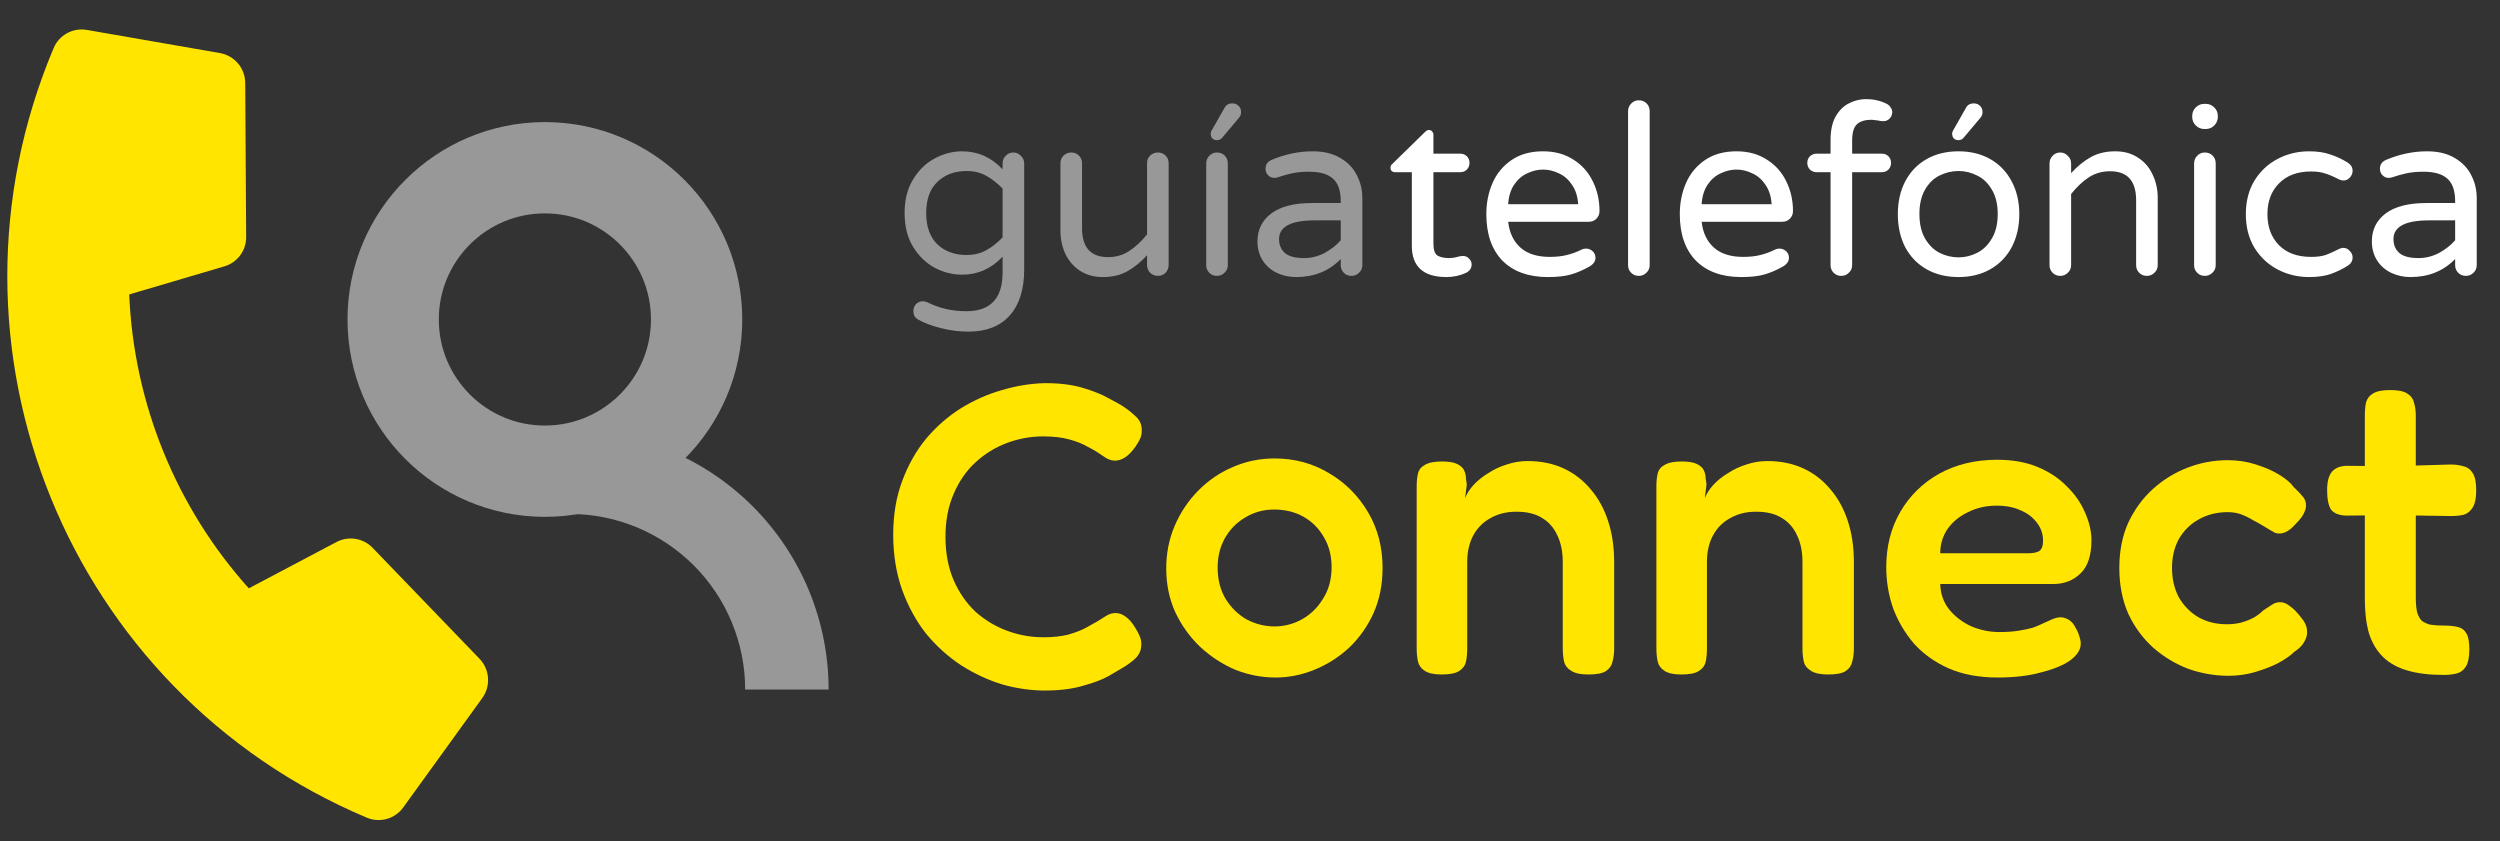 <svg width="315" height="106" viewBox="0 0 315 106" fill="none" xmlns="http://www.w3.org/2000/svg">
<rect x="0" y="0" width="315" height="106" fill="#333333" stroke="none"/>
<g clip-path="url(#clip0_471_83)">
<path d="M160.71 85.367C158.983 85.367 157.292 85.04 155.636 84.385C154.017 83.694 152.542 82.73 151.21 81.494C149.915 80.258 148.871 78.803 148.08 77.13C147.324 75.457 146.946 73.621 146.946 71.621C146.946 69.693 147.306 67.893 148.026 66.22C148.745 64.548 149.735 63.075 150.994 61.802C152.254 60.529 153.693 59.547 155.313 58.856C156.968 58.129 158.731 57.765 160.602 57.765C163.121 57.765 165.406 58.384 167.458 59.62C169.509 60.82 171.146 62.456 172.369 64.529C173.593 66.602 174.205 68.948 174.205 71.566C174.205 73.639 173.827 75.53 173.071 77.239C172.315 78.912 171.29 80.367 169.994 81.603C168.699 82.803 167.242 83.731 165.622 84.385C164.039 85.04 162.402 85.367 160.71 85.367ZM160.602 78.93C161.79 78.93 162.923 78.639 164.003 78.057C165.119 77.439 166.018 76.566 166.702 75.439C167.422 74.312 167.781 72.984 167.781 71.457C167.781 70.039 167.458 68.784 166.81 67.693C166.198 66.602 165.352 65.748 164.273 65.129C163.193 64.511 161.952 64.202 160.548 64.202C159.217 64.202 158.011 64.529 156.932 65.184C155.852 65.802 154.989 66.675 154.341 67.802C153.729 68.893 153.423 70.13 153.423 71.512C153.423 73.039 153.765 74.366 154.449 75.494C155.133 76.585 156.014 77.439 157.094 78.057C158.209 78.639 159.379 78.93 160.602 78.93Z" fill="#FFE500"/>
<path d="M181.632 84.985C180.66 84.985 179.94 84.822 179.473 84.494C179.041 84.203 178.771 83.821 178.663 83.349C178.555 82.84 178.501 82.276 178.501 81.658V61.257C178.501 60.675 178.555 60.147 178.663 59.675C178.771 59.202 179.059 58.838 179.527 58.584C179.994 58.293 180.714 58.147 181.686 58.147C182.549 58.147 183.197 58.256 183.629 58.474C184.061 58.693 184.349 58.965 184.492 59.293C184.636 59.62 184.708 59.947 184.708 60.275C184.744 60.602 184.78 60.856 184.816 61.038L184.6 62.784C184.816 62.202 185.176 61.638 185.68 61.093C186.184 60.547 186.796 60.056 187.515 59.62C188.235 59.147 189.009 58.784 189.836 58.529C190.7 58.238 191.582 58.093 192.481 58.093C194.172 58.093 195.684 58.402 197.015 59.02C198.347 59.638 199.48 60.511 200.416 61.638C201.387 62.766 202.125 64.111 202.629 65.675C203.133 67.202 203.385 68.93 203.385 70.857V81.712C203.385 82.33 203.313 82.894 203.169 83.403C203.061 83.876 202.791 84.258 202.359 84.549C201.927 84.84 201.19 84.985 200.146 84.985C199.138 84.985 198.401 84.822 197.933 84.494C197.465 84.203 197.177 83.821 197.069 83.349C196.961 82.84 196.907 82.276 196.907 81.658V70.802C196.907 69.493 196.673 68.366 196.206 67.421C195.774 66.475 195.126 65.748 194.262 65.239C193.435 64.729 192.373 64.475 191.078 64.475C189.818 64.475 188.721 64.748 187.785 65.293C186.85 65.802 186.13 66.529 185.626 67.475C185.122 68.421 184.87 69.53 184.87 70.802V81.712C184.87 82.33 184.816 82.894 184.708 83.403C184.6 83.876 184.313 84.258 183.845 84.549C183.413 84.84 182.675 84.985 181.632 84.985Z" fill="#FFE500"/>
<path d="M211.836 84.985C210.864 84.985 210.145 84.822 209.677 84.494C209.245 84.203 208.975 83.821 208.867 83.349C208.759 82.84 208.705 82.276 208.705 81.658V61.257C208.705 60.675 208.759 60.147 208.867 59.675C208.975 59.202 209.263 58.838 209.731 58.584C210.199 58.293 210.918 58.147 211.89 58.147C212.754 58.147 213.401 58.256 213.833 58.474C214.265 58.693 214.553 58.965 214.697 59.293C214.841 59.62 214.913 59.947 214.913 60.275C214.949 60.602 214.985 60.856 215.021 61.038L214.805 62.784C215.021 62.202 215.38 61.638 215.884 61.093C216.388 60.547 217 60.056 217.719 59.62C218.439 59.147 219.213 58.784 220.04 58.529C220.904 58.238 221.786 58.093 222.685 58.093C224.377 58.093 225.888 58.402 227.219 59.02C228.551 59.638 229.684 60.511 230.62 61.638C231.592 62.766 232.329 64.111 232.833 65.675C233.337 67.202 233.589 68.93 233.589 70.857V81.712C233.589 82.33 233.517 82.894 233.373 83.403C233.265 83.876 232.995 84.258 232.563 84.549C232.131 84.84 231.394 84.985 230.35 84.985C229.343 84.985 228.605 84.822 228.137 84.494C227.669 84.203 227.381 83.821 227.273 83.349C227.166 82.84 227.112 82.276 227.112 81.658V70.802C227.112 69.493 226.878 68.366 226.41 67.421C225.978 66.475 225.33 65.748 224.467 65.239C223.639 64.729 222.577 64.475 221.282 64.475C220.022 64.475 218.925 64.748 217.989 65.293C217.054 65.802 216.334 66.529 215.83 67.475C215.326 68.421 215.075 69.53 215.075 70.802V81.712C215.075 82.33 215.021 82.894 214.913 83.403C214.805 83.876 214.517 84.258 214.049 84.549C213.617 84.84 212.879 84.985 211.836 84.985Z" fill="#FFE500"/>
<path d="M251.702 85.367C249.363 85.367 247.312 84.985 245.549 84.221C243.821 83.458 242.364 82.421 241.176 81.112C240.025 79.767 239.143 78.276 238.532 76.639C237.956 74.966 237.668 73.239 237.668 71.457C237.668 68.839 238.262 66.511 239.449 64.475C240.637 62.438 242.274 60.838 244.361 59.675C246.484 58.511 248.913 57.929 251.648 57.929C253.591 57.929 255.301 58.238 256.776 58.856C258.251 59.474 259.475 60.293 260.446 61.311C261.454 62.293 262.21 63.384 262.714 64.584C263.253 65.784 263.523 66.948 263.523 68.075C263.523 70.002 263.055 71.403 262.12 72.275C261.22 73.148 260.087 73.585 258.719 73.585H244.469C244.505 74.821 244.883 75.894 245.603 76.803C246.358 77.712 247.294 78.421 248.409 78.93C249.561 79.403 250.73 79.639 251.918 79.639C252.818 79.639 253.609 79.585 254.293 79.476C255.013 79.367 255.624 79.239 256.128 79.094C256.632 78.912 257.064 78.73 257.424 78.548C257.82 78.367 258.179 78.203 258.503 78.057C258.827 77.912 259.133 77.821 259.421 77.785C259.817 77.748 260.213 77.839 260.608 78.057C261.004 78.276 261.328 78.657 261.58 79.203C261.796 79.567 261.94 79.912 262.012 80.239C262.12 80.53 262.174 80.821 262.174 81.112C262.174 81.84 261.742 82.53 260.878 83.185C260.015 83.803 258.791 84.312 257.208 84.712C255.66 85.149 253.825 85.367 251.702 85.367ZM244.469 69.712H255.535C256.146 69.712 256.614 69.621 256.938 69.439C257.262 69.221 257.424 68.784 257.424 68.13C257.424 67.293 257.172 66.548 256.668 65.893C256.164 65.202 255.481 64.675 254.617 64.311C253.753 63.911 252.746 63.711 251.594 63.711C250.263 63.711 249.057 63.984 247.978 64.529C246.898 65.038 246.034 65.748 245.387 66.657C244.775 67.566 244.469 68.584 244.469 69.712Z" fill="#FFE500"/>
<path d="M280.799 85.149C279.072 85.149 277.381 84.858 275.725 84.276C274.106 83.658 272.631 82.767 271.299 81.603C270.004 80.439 268.96 79.021 268.169 77.348C267.413 75.639 267.035 73.712 267.035 71.566C267.035 69.421 267.413 67.511 268.169 65.839C268.96 64.166 270.004 62.748 271.299 61.584C272.595 60.42 274.052 59.529 275.672 58.911C277.291 58.293 278.964 57.983 280.691 57.983C281.951 57.983 283.138 58.165 284.254 58.529C285.405 58.893 286.395 59.329 287.223 59.838C288.05 60.347 288.644 60.856 289.004 61.366C289.472 61.802 289.868 62.22 290.191 62.62C290.515 63.02 290.623 63.511 290.515 64.093C290.407 64.457 290.245 64.802 290.03 65.129C289.814 65.42 289.544 65.73 289.22 66.057C288.356 67.039 287.511 67.402 286.683 67.148C286.215 66.893 285.747 66.62 285.279 66.329C284.812 66.039 284.326 65.766 283.822 65.511C283.354 65.22 282.868 64.984 282.365 64.802C281.861 64.62 281.303 64.529 280.691 64.529C279.324 64.529 278.1 64.838 277.021 65.457C275.977 66.039 275.15 66.857 274.538 67.911C273.962 68.966 273.674 70.184 273.674 71.566C273.674 72.948 273.962 74.184 274.538 75.275C275.15 76.33 275.977 77.166 277.021 77.785C278.064 78.367 279.252 78.657 280.583 78.657C281.231 78.657 281.843 78.585 282.419 78.439C283.03 78.257 283.57 78.039 284.038 77.785C284.506 77.494 284.884 77.203 285.172 76.912C285.567 76.657 285.927 76.421 286.251 76.203C286.575 75.985 286.917 75.876 287.277 75.876C287.708 75.876 288.122 76.039 288.518 76.366C288.95 76.657 289.418 77.13 289.922 77.785C290.389 78.33 290.641 78.858 290.677 79.367C290.749 79.876 290.641 80.367 290.353 80.839C290.101 81.312 289.67 81.749 289.058 82.149C288.626 82.585 287.978 83.04 287.115 83.512C286.287 83.949 285.315 84.331 284.2 84.658C283.12 84.985 281.987 85.149 280.799 85.149Z" fill="#FFE500"/>
<path d="M307.9 85.04C306.137 85.04 304.625 84.858 303.366 84.494C302.106 84.13 301.081 83.567 300.289 82.803C299.497 82.04 298.904 81.058 298.508 79.858C298.148 78.621 297.968 77.166 297.968 75.494V52.365C297.968 51.711 298.022 51.147 298.13 50.674C298.274 50.201 298.562 49.838 298.994 49.583C299.461 49.292 300.181 49.147 301.153 49.147C302.16 49.147 302.88 49.292 303.312 49.583C303.78 49.874 304.067 50.274 304.175 50.783C304.319 51.256 304.391 51.783 304.391 52.365V75.275C304.391 76.039 304.445 76.657 304.553 77.13C304.697 77.603 304.895 77.966 305.147 78.221C305.435 78.439 305.795 78.603 306.227 78.712C306.694 78.785 307.252 78.821 307.9 78.821C308.584 78.821 309.159 78.876 309.627 78.985C310.131 79.094 310.509 79.367 310.761 79.803C311.013 80.203 311.139 80.876 311.139 81.821C311.139 82.84 310.977 83.585 310.653 84.058C310.365 84.494 309.969 84.767 309.465 84.876C308.997 84.985 308.476 85.04 307.9 85.04ZM295.755 58.693L301.315 58.747L308.764 58.529C309.375 58.529 309.915 58.602 310.383 58.747C310.887 58.856 311.282 59.147 311.57 59.62C311.858 60.056 312.002 60.784 312.002 61.802C312.002 62.748 311.858 63.457 311.57 63.929C311.282 64.402 310.905 64.711 310.437 64.857C309.969 64.966 309.429 65.02 308.817 65.02L301.585 64.911L295.593 64.966C294.693 64.929 294.064 64.675 293.704 64.202C293.38 63.693 293.218 62.875 293.218 61.747C293.218 60.693 293.416 59.929 293.812 59.456C294.244 58.947 294.891 58.693 295.755 58.693Z" fill="#FFE500"/>
<path d="M131.653 87.006C129.89 87.006 128.109 86.751 126.309 86.242C124.51 85.697 122.783 84.897 121.128 83.842C119.472 82.751 117.997 81.424 116.701 79.86C115.442 78.26 114.434 76.424 113.679 74.351C112.923 72.241 112.545 69.914 112.545 67.368C112.545 64.859 112.923 62.605 113.679 60.604C114.434 58.568 115.442 56.786 116.701 55.259C117.997 53.731 119.454 52.458 121.074 51.44C122.729 50.422 124.456 49.658 126.255 49.149C128.091 48.604 129.908 48.313 131.707 48.276C133.542 48.276 135.126 48.476 136.457 48.876C137.789 49.276 138.868 49.713 139.696 50.186C140.523 50.622 141.081 50.931 141.369 51.113C141.945 51.477 142.485 51.895 142.988 52.367C143.528 52.804 143.816 53.349 143.852 54.004C143.888 54.44 143.834 54.84 143.69 55.204C143.546 55.531 143.348 55.877 143.096 56.24C142.665 56.859 142.233 57.313 141.801 57.604C141.369 57.895 140.937 58.041 140.505 58.041C140.11 58.041 139.732 57.931 139.372 57.713C139.048 57.495 138.634 57.222 138.13 56.895C137.915 56.75 137.519 56.531 136.943 56.24C136.403 55.913 135.665 55.622 134.73 55.368C133.83 55.113 132.733 54.986 131.437 54.986C129.89 54.986 128.379 55.259 126.903 55.804C125.428 56.35 124.096 57.168 122.909 58.259C121.757 59.313 120.84 60.641 120.156 62.241C119.472 63.804 119.13 65.605 119.13 67.641C119.13 69.678 119.472 71.496 120.156 73.096C120.84 74.66 121.757 75.987 122.909 77.078C124.096 78.133 125.428 78.933 126.903 79.478C128.379 80.024 129.89 80.296 131.437 80.296C132.661 80.296 133.704 80.187 134.568 79.969C135.468 79.715 136.223 79.424 136.835 79.096C137.483 78.733 137.969 78.46 138.292 78.278C138.688 78.024 139.066 77.787 139.426 77.569C139.786 77.351 140.164 77.242 140.559 77.242C140.991 77.242 141.405 77.387 141.801 77.678C142.233 77.969 142.647 78.442 143.042 79.096C143.294 79.496 143.492 79.878 143.636 80.242C143.78 80.606 143.834 80.987 143.798 81.387C143.762 82.042 143.474 82.606 142.934 83.078C142.431 83.515 141.891 83.897 141.315 84.224C141.027 84.406 140.469 84.733 139.642 85.206C138.85 85.642 137.789 86.042 136.457 86.406C135.126 86.806 133.524 87.006 131.653 87.006Z" fill="#FFE500"/>
<path d="M182.256 34.909C179.346 34.909 177.891 33.594 177.891 30.963V21.696H175.769C175.609 21.696 175.47 21.646 175.35 21.547C175.251 21.427 175.201 21.287 175.201 21.128C175.201 20.929 175.291 20.759 175.47 20.62L179.536 16.644C179.715 16.465 179.884 16.375 180.044 16.375C180.203 16.375 180.333 16.435 180.432 16.554C180.552 16.674 180.612 16.813 180.612 16.973V19.364H183.99C184.329 19.364 184.608 19.474 184.827 19.693C185.046 19.912 185.156 20.191 185.156 20.53C185.156 20.849 185.046 21.128 184.827 21.367C184.608 21.586 184.329 21.696 183.99 21.696H180.612V30.724C180.612 31.501 180.791 32 181.15 32.219C181.529 32.418 181.997 32.518 182.555 32.518C182.953 32.518 183.352 32.458 183.751 32.338C183.83 32.319 183.91 32.298 183.99 32.279C184.089 32.259 184.209 32.249 184.349 32.249C184.628 32.249 184.877 32.358 185.096 32.578C185.315 32.777 185.425 33.026 185.425 33.325C185.425 33.783 185.196 34.132 184.737 34.371C183.96 34.73 183.133 34.909 182.256 34.909ZM195.021 34.909C192.589 34.909 190.686 34.222 189.311 32.847C187.956 31.451 187.278 29.498 187.278 26.987C187.278 25.572 187.537 24.267 188.055 23.071C188.574 21.875 189.371 20.909 190.447 20.171C191.523 19.434 192.848 19.065 194.423 19.065C195.898 19.065 197.173 19.414 198.249 20.112C199.326 20.789 200.143 21.706 200.701 22.862C201.259 23.998 201.538 25.244 201.538 26.599C201.538 26.977 201.408 27.296 201.149 27.555C200.91 27.814 200.581 27.944 200.163 27.944H190.028C190.188 29.339 190.706 30.425 191.583 31.202C192.46 31.98 193.686 32.368 195.26 32.368C196.097 32.368 196.824 32.289 197.442 32.129C198.08 31.97 198.698 31.741 199.296 31.442C199.455 31.362 199.635 31.322 199.834 31.322C200.153 31.322 200.432 31.432 200.671 31.651C200.91 31.87 201.03 32.149 201.03 32.488C201.03 32.926 200.771 33.295 200.252 33.594C199.475 34.032 198.708 34.361 197.95 34.581C197.193 34.8 196.217 34.909 195.021 34.909ZM198.847 25.732C198.788 24.755 198.528 23.938 198.07 23.28C197.632 22.623 197.084 22.144 196.426 21.846C195.768 21.527 195.101 21.367 194.423 21.367C193.745 21.367 193.078 21.527 192.42 21.846C191.762 22.144 191.214 22.623 190.776 23.28C190.337 23.938 190.088 24.755 190.028 25.732H198.847ZM206.483 34.76C206.104 34.76 205.785 34.63 205.526 34.371C205.267 34.112 205.137 33.793 205.137 33.415V14.013C205.137 13.634 205.267 13.316 205.526 13.056C205.785 12.777 206.104 12.638 206.483 12.638C206.881 12.638 207.21 12.768 207.469 13.027C207.728 13.286 207.858 13.615 207.858 14.013V33.415C207.858 33.793 207.718 34.112 207.439 34.371C207.18 34.63 206.861 34.76 206.483 34.76ZM219.398 34.909C216.966 34.909 215.063 34.222 213.688 32.847C212.333 31.451 211.655 29.498 211.655 26.987C211.655 25.572 211.914 24.267 212.432 23.071C212.95 21.875 213.748 20.909 214.824 20.171C215.9 19.434 217.225 19.065 218.8 19.065C220.274 19.065 221.55 19.414 222.626 20.112C223.702 20.789 224.519 21.706 225.077 22.862C225.636 23.998 225.915 25.244 225.915 26.599C225.915 26.977 225.785 27.296 225.526 27.555C225.287 27.814 224.958 27.944 224.539 27.944H214.405C214.565 29.339 215.083 30.425 215.96 31.202C216.837 31.98 218.062 32.368 219.637 32.368C220.474 32.368 221.201 32.289 221.819 32.129C222.457 31.97 223.075 31.741 223.672 31.442C223.832 31.362 224.011 31.322 224.211 31.322C224.529 31.322 224.808 31.432 225.048 31.651C225.287 31.87 225.406 32.149 225.406 32.488C225.406 32.926 225.147 33.295 224.629 33.594C223.852 34.032 223.085 34.361 222.327 34.581C221.57 34.8 220.593 34.909 219.398 34.909ZM223.224 25.732C223.164 24.755 222.905 23.938 222.447 23.28C222.008 22.623 221.46 22.144 220.803 21.846C220.145 21.527 219.477 21.367 218.8 21.367C218.122 21.367 217.454 21.527 216.797 21.846C216.139 22.144 215.591 22.623 215.153 23.28C214.714 23.938 214.465 24.755 214.405 25.732H223.224ZM231.995 34.76C231.617 34.76 231.298 34.63 231.039 34.371C230.78 34.112 230.65 33.793 230.65 33.415V21.696H228.886C228.567 21.696 228.288 21.586 228.049 21.367C227.83 21.128 227.72 20.849 227.72 20.53C227.72 20.191 227.83 19.912 228.049 19.693C228.288 19.474 228.567 19.364 228.886 19.364H230.65V17.63C230.65 16.435 230.859 15.458 231.278 14.701C231.716 13.924 232.274 13.365 232.952 13.027C233.649 12.668 234.377 12.489 235.134 12.489C236.071 12.489 236.938 12.688 237.735 13.086C237.934 13.186 238.094 13.335 238.213 13.535C238.353 13.714 238.423 13.914 238.423 14.133C238.423 14.432 238.313 14.701 238.094 14.94C237.874 15.159 237.615 15.269 237.316 15.269C237.097 15.269 236.868 15.239 236.629 15.179C236.151 15.119 235.881 15.089 235.822 15.089C235.005 15.089 234.387 15.279 233.968 15.657C233.57 16.036 233.37 16.724 233.37 17.72V19.364H237.107C237.446 19.364 237.725 19.474 237.944 19.693C238.163 19.912 238.273 20.191 238.273 20.53C238.273 20.849 238.163 21.128 237.944 21.367C237.725 21.586 237.446 21.696 237.107 21.696H233.37V33.415C233.37 33.793 233.231 34.112 232.952 34.371C232.693 34.63 232.374 34.76 231.995 34.76ZM246.779 34.909C245.245 34.909 243.899 34.581 242.743 33.923C241.588 33.265 240.691 32.338 240.053 31.143C239.435 29.927 239.126 28.542 239.126 26.987C239.126 25.433 239.435 24.058 240.053 22.862C240.691 21.646 241.588 20.709 242.743 20.052C243.899 19.394 245.245 19.065 246.779 19.065C248.294 19.065 249.629 19.394 250.785 20.052C251.941 20.709 252.838 21.646 253.475 22.862C254.113 24.058 254.432 25.433 254.432 26.987C254.432 28.542 254.113 29.927 253.475 31.143C252.838 32.338 251.941 33.265 250.785 33.923C249.629 34.581 248.294 34.909 246.779 34.909ZM246.779 32.428C247.596 32.428 248.374 32.239 249.111 31.86C249.868 31.481 250.486 30.884 250.964 30.066C251.463 29.249 251.712 28.213 251.712 26.957C251.712 25.722 251.463 24.695 250.964 23.878C250.486 23.061 249.868 22.473 249.111 22.114C248.374 21.736 247.596 21.547 246.779 21.547C245.942 21.547 245.145 21.736 244.388 22.114C243.65 22.473 243.042 23.061 242.564 23.878C242.086 24.695 241.847 25.722 241.847 26.957C241.847 28.213 242.086 29.249 242.564 30.066C243.042 30.884 243.65 31.481 244.388 31.86C245.145 32.239 245.942 32.428 246.779 32.428ZM246.779 17.66C246.54 17.66 246.341 17.59 246.181 17.451C246.042 17.292 245.972 17.092 245.972 16.853C245.972 16.674 246.042 16.484 246.181 16.285L247.706 13.595C247.905 13.216 248.234 13.027 248.692 13.027C249.011 13.027 249.27 13.126 249.47 13.326C249.689 13.525 249.798 13.794 249.798 14.133C249.798 14.412 249.699 14.661 249.5 14.88L247.437 17.331C247.257 17.551 247.038 17.66 246.779 17.66ZM259.586 34.76C259.207 34.76 258.888 34.63 258.629 34.371C258.37 34.112 258.241 33.793 258.241 33.415V20.59C258.241 20.211 258.37 19.892 258.629 19.633C258.888 19.354 259.207 19.215 259.586 19.215C259.965 19.215 260.283 19.354 260.542 19.633C260.821 19.892 260.961 20.211 260.961 20.59V21.816C261.718 20.979 262.535 20.311 263.412 19.813C264.289 19.314 265.326 19.065 266.521 19.065C267.617 19.065 268.564 19.324 269.361 19.843C270.178 20.361 270.796 21.068 271.215 21.965C271.653 22.862 271.872 23.848 271.872 24.925V33.415C271.872 33.793 271.733 34.112 271.454 34.371C271.195 34.63 270.876 34.76 270.497 34.76C270.119 34.76 269.8 34.63 269.541 34.371C269.282 34.112 269.152 33.793 269.152 33.415V25.224C269.152 22.792 268.056 21.576 265.864 21.576C264.867 21.576 263.97 21.835 263.173 22.354C262.396 22.872 261.659 23.569 260.961 24.446V33.415C260.961 33.793 260.821 34.112 260.542 34.371C260.283 34.63 259.965 34.76 259.586 34.76ZM277.743 16.255C277.324 16.255 276.966 16.106 276.667 15.807C276.368 15.508 276.218 15.149 276.218 14.731V14.611C276.218 14.193 276.368 13.834 276.667 13.535C276.966 13.236 277.324 13.086 277.743 13.086H277.922C278.341 13.086 278.7 13.236 278.998 13.535C279.297 13.834 279.447 14.193 279.447 14.611V14.731C279.447 15.149 279.297 15.508 278.998 15.807C278.7 16.106 278.341 16.255 277.922 16.255H277.743ZM277.803 34.76C277.424 34.76 277.105 34.63 276.846 34.371C276.587 34.112 276.457 33.793 276.457 33.415V20.59C276.457 20.211 276.587 19.892 276.846 19.633C277.105 19.354 277.424 19.215 277.803 19.215C278.201 19.215 278.53 19.344 278.789 19.603C279.048 19.863 279.178 20.191 279.178 20.59V33.415C279.178 33.793 279.038 34.112 278.759 34.371C278.5 34.63 278.181 34.76 277.803 34.76ZM290.957 34.909C289.522 34.909 288.197 34.59 286.981 33.953C285.765 33.315 284.789 32.398 284.051 31.202C283.334 30.007 282.975 28.602 282.975 26.987C282.975 25.373 283.334 23.968 284.051 22.772C284.789 21.576 285.765 20.66 286.981 20.022C288.197 19.384 289.522 19.065 290.957 19.065C292.013 19.065 292.92 19.205 293.677 19.484C294.455 19.743 295.172 20.082 295.83 20.5C296.228 20.759 296.428 21.108 296.428 21.547C296.428 21.846 296.308 22.125 296.069 22.384C295.85 22.623 295.591 22.742 295.292 22.742C295.072 22.742 294.853 22.683 294.634 22.563C293.976 22.224 293.408 21.985 292.93 21.846C292.472 21.686 291.894 21.606 291.196 21.606C289.482 21.606 288.137 22.105 287.16 23.101C286.184 24.078 285.696 25.373 285.696 26.987C285.696 28.602 286.184 29.907 287.16 30.904C288.137 31.88 289.482 32.368 291.196 32.368C291.894 32.368 292.472 32.298 292.93 32.159C293.408 32 293.976 31.75 294.634 31.412C294.853 31.292 295.072 31.232 295.292 31.232C295.591 31.232 295.85 31.362 296.069 31.621C296.308 31.86 296.428 32.129 296.428 32.428C296.428 32.867 296.228 33.215 295.83 33.474C295.172 33.893 294.455 34.242 293.677 34.521C292.92 34.78 292.013 34.909 290.957 34.909ZM303.728 34.909C302.851 34.909 302.034 34.73 301.277 34.371C300.539 34.013 299.951 33.494 299.513 32.817C299.074 32.119 298.855 31.322 298.855 30.425C298.855 28.95 299.433 27.774 300.589 26.898C301.765 26.021 303.479 25.582 305.731 25.582H309.348V25.343C309.348 24.028 309.019 23.081 308.362 22.503C307.724 21.925 306.717 21.636 305.342 21.636C304.585 21.636 303.907 21.696 303.309 21.816C302.731 21.935 302.084 22.114 301.366 22.354C301.207 22.393 301.077 22.413 300.978 22.413C300.679 22.413 300.42 22.304 300.2 22.085C299.981 21.865 299.872 21.596 299.872 21.277C299.872 20.739 300.131 20.361 300.649 20.142C302.343 19.424 304.067 19.065 305.821 19.065C307.196 19.065 308.352 19.344 309.288 19.902C310.245 20.46 310.942 21.188 311.381 22.085C311.839 22.962 312.068 23.918 312.068 24.954V33.415C312.068 33.793 311.929 34.112 311.65 34.371C311.391 34.63 311.072 34.76 310.693 34.76C310.315 34.76 309.996 34.63 309.737 34.371C309.478 34.112 309.348 33.793 309.348 33.415V32.637C307.873 34.152 306 34.909 303.728 34.909ZM304.744 32.518C305.621 32.518 306.468 32.309 307.285 31.89C308.102 31.451 308.79 30.913 309.348 30.276V27.765H306.09C303.08 27.765 301.576 28.552 301.576 30.126C301.576 30.844 301.815 31.422 302.293 31.86C302.791 32.298 303.608 32.518 304.744 32.518Z" fill="white"/>
<path d="M122.022 41.785C120.866 41.785 119.7 41.636 118.524 41.337C117.348 41.038 116.382 40.669 115.624 40.23C115.265 40.011 115.086 39.663 115.086 39.184C115.086 38.865 115.196 38.576 115.415 38.317C115.654 38.078 115.943 37.959 116.282 37.959C116.441 37.959 116.621 37.998 116.82 38.078C118.335 38.835 119.979 39.214 121.753 39.214C124.802 39.214 126.326 37.59 126.326 34.341V32.338C124.911 33.853 123.207 34.61 121.214 34.61C120.039 34.61 118.893 34.321 117.777 33.743C116.68 33.145 115.774 32.269 115.056 31.113C114.339 29.937 113.98 28.512 113.98 26.838C113.98 25.164 114.339 23.749 115.056 22.593C115.774 21.417 116.68 20.54 117.777 19.962C118.893 19.364 120.039 19.065 121.214 19.065C123.207 19.065 124.911 19.823 126.326 21.337V20.59C126.326 20.211 126.456 19.892 126.715 19.633C126.974 19.354 127.293 19.215 127.672 19.215C128.05 19.215 128.369 19.354 128.628 19.633C128.907 19.892 129.047 20.211 129.047 20.59V33.953C129.047 36.464 128.439 38.397 127.223 39.752C126.008 41.107 124.274 41.785 122.022 41.785ZM121.782 32.129C122.719 32.129 123.546 31.93 124.264 31.531C124.981 31.133 125.669 30.595 126.326 29.917V23.759C125.669 23.081 124.981 22.543 124.264 22.144C123.546 21.746 122.719 21.547 121.782 21.547C120.288 21.547 119.062 22.005 118.105 22.922C117.169 23.819 116.7 25.124 116.7 26.838C116.7 28.552 117.169 29.867 118.105 30.784C119.062 31.681 120.288 32.129 121.782 32.129ZM138.968 34.909C137.871 34.909 136.915 34.65 136.098 34.132C135.3 33.614 134.683 32.906 134.244 32.01C133.826 31.113 133.616 30.126 133.616 29.05V20.56C133.616 20.181 133.746 19.863 134.005 19.603C134.284 19.344 134.613 19.215 134.992 19.215C135.37 19.215 135.689 19.344 135.948 19.603C136.207 19.863 136.337 20.181 136.337 20.56V28.751C136.337 31.183 137.433 32.398 139.625 32.398C140.622 32.398 141.509 32.139 142.286 31.621C143.083 31.103 143.83 30.405 144.528 29.528V20.56C144.528 20.181 144.657 19.863 144.916 19.603C145.195 19.344 145.524 19.215 145.903 19.215C146.282 19.215 146.601 19.344 146.86 19.603C147.119 19.863 147.248 20.181 147.248 20.56V33.385C147.248 33.763 147.119 34.092 146.86 34.371C146.601 34.63 146.282 34.76 145.903 34.76C145.524 34.76 145.195 34.63 144.916 34.371C144.657 34.092 144.528 33.763 144.528 33.385V32.159C143.771 32.996 142.953 33.664 142.077 34.162C141.2 34.66 140.163 34.909 138.968 34.909ZM153.328 34.76C152.949 34.76 152.63 34.63 152.371 34.371C152.112 34.112 151.983 33.793 151.983 33.415V20.59C151.983 20.211 152.112 19.892 152.371 19.633C152.63 19.354 152.949 19.215 153.328 19.215C153.727 19.215 154.055 19.344 154.315 19.603C154.574 19.863 154.703 20.191 154.703 20.59V33.415C154.703 33.793 154.564 34.112 154.285 34.371C154.026 34.63 153.707 34.76 153.328 34.76ZM153.358 17.66C153.119 17.66 152.919 17.59 152.76 17.451C152.621 17.292 152.551 17.092 152.551 16.853C152.551 16.674 152.621 16.484 152.76 16.285L154.285 13.595C154.484 13.216 154.813 13.027 155.271 13.027C155.59 13.027 155.849 13.126 156.048 13.326C156.268 13.525 156.377 13.794 156.377 14.133C156.377 14.412 156.278 14.661 156.078 14.88L154.016 17.331C153.836 17.551 153.617 17.66 153.358 17.66ZM163.313 34.909C162.437 34.909 161.619 34.73 160.862 34.371C160.125 34.013 159.537 33.494 159.098 32.817C158.66 32.119 158.441 31.322 158.441 30.425C158.441 28.95 159.019 27.774 160.175 26.898C161.35 26.021 163.064 25.582 165.316 25.582H168.934V25.343C168.934 24.028 168.605 23.081 167.947 22.503C167.309 21.925 166.303 21.636 164.928 21.636C164.17 21.636 163.493 21.696 162.895 21.816C162.317 21.935 161.669 22.114 160.952 22.354C160.792 22.393 160.663 22.413 160.563 22.413C160.264 22.413 160.005 22.304 159.786 22.085C159.567 21.865 159.457 21.596 159.457 21.277C159.457 20.739 159.716 20.361 160.234 20.142C161.928 19.424 163.652 19.065 165.406 19.065C166.781 19.065 167.937 19.344 168.874 19.902C169.83 20.46 170.528 21.188 170.966 22.085C171.425 22.962 171.654 23.918 171.654 24.954V33.415C171.654 33.793 171.514 34.112 171.235 34.371C170.976 34.63 170.657 34.76 170.279 34.76C169.9 34.76 169.581 34.63 169.322 34.371C169.063 34.112 168.934 33.793 168.934 33.415V32.637C167.459 34.152 165.585 34.909 163.313 34.909ZM164.33 32.518C165.207 32.518 166.054 32.309 166.871 31.89C167.688 31.451 168.376 30.913 168.934 30.276V27.765H165.675C162.666 27.765 161.161 28.552 161.161 30.126C161.161 30.844 161.4 31.422 161.878 31.86C162.377 32.298 163.194 32.518 164.33 32.518Z" fill="#989898"/>
<path d="M60.429 83.015L46.94 69.016C46.363 68.42 45.608 68.027 44.788 67.897C43.969 67.767 43.129 67.907 42.396 68.295L31.348 74.13C22.18 63.909 16.853 50.817 16.282 37.099L28.265 33.563C29.062 33.331 29.762 32.845 30.258 32.18C30.754 31.514 31.02 30.705 31.015 29.875L30.901 10.435C30.89 9.538 30.566 8.672 29.985 7.988C29.405 7.304 28.603 6.844 27.72 6.687L10.944 3.769C10.09 3.621 9.212 3.766 8.452 4.181C7.692 4.597 7.096 5.257 6.759 6.055C-9.139 43.762 8.563 87.152 46.211 103.025C47.009 103.362 47.898 103.419 48.732 103.186C49.566 102.953 50.296 102.443 50.804 101.741L60.778 87.94C61.302 87.207 61.553 86.314 61.49 85.415C61.426 84.516 61.051 83.667 60.429 83.015Z" fill="#FFE500"/>
<path d="M87.773 40.252C87.773 50.811 79.214 59.37 68.656 59.37C58.097 59.37 49.538 50.811 49.538 40.252C49.538 29.694 58.097 21.135 68.656 21.135C79.214 21.135 87.773 29.694 87.773 40.252Z" stroke="#989898" stroke-width="11.504"/>
<path d="M104.405 86.882C104.405 82.596 103.561 78.351 101.921 74.391C100.28 70.431 97.876 66.833 94.845 63.802C91.814 60.771 88.216 58.366 84.255 56.726C80.295 55.086 76.051 54.241 71.764 54.241L71.764 64.756C74.67 64.756 77.547 65.328 80.232 66.44C82.916 67.552 85.355 69.182 87.41 71.237C89.465 73.291 91.094 75.731 92.206 78.415C93.318 81.1 93.891 83.977 93.891 86.882H104.405Z" fill="#989898"/>
</g>
<defs>
<clipPath id="clip0_471_83">
<rect width="315" height="106" fill="white"/>
</clipPath>
</defs>
</svg>
